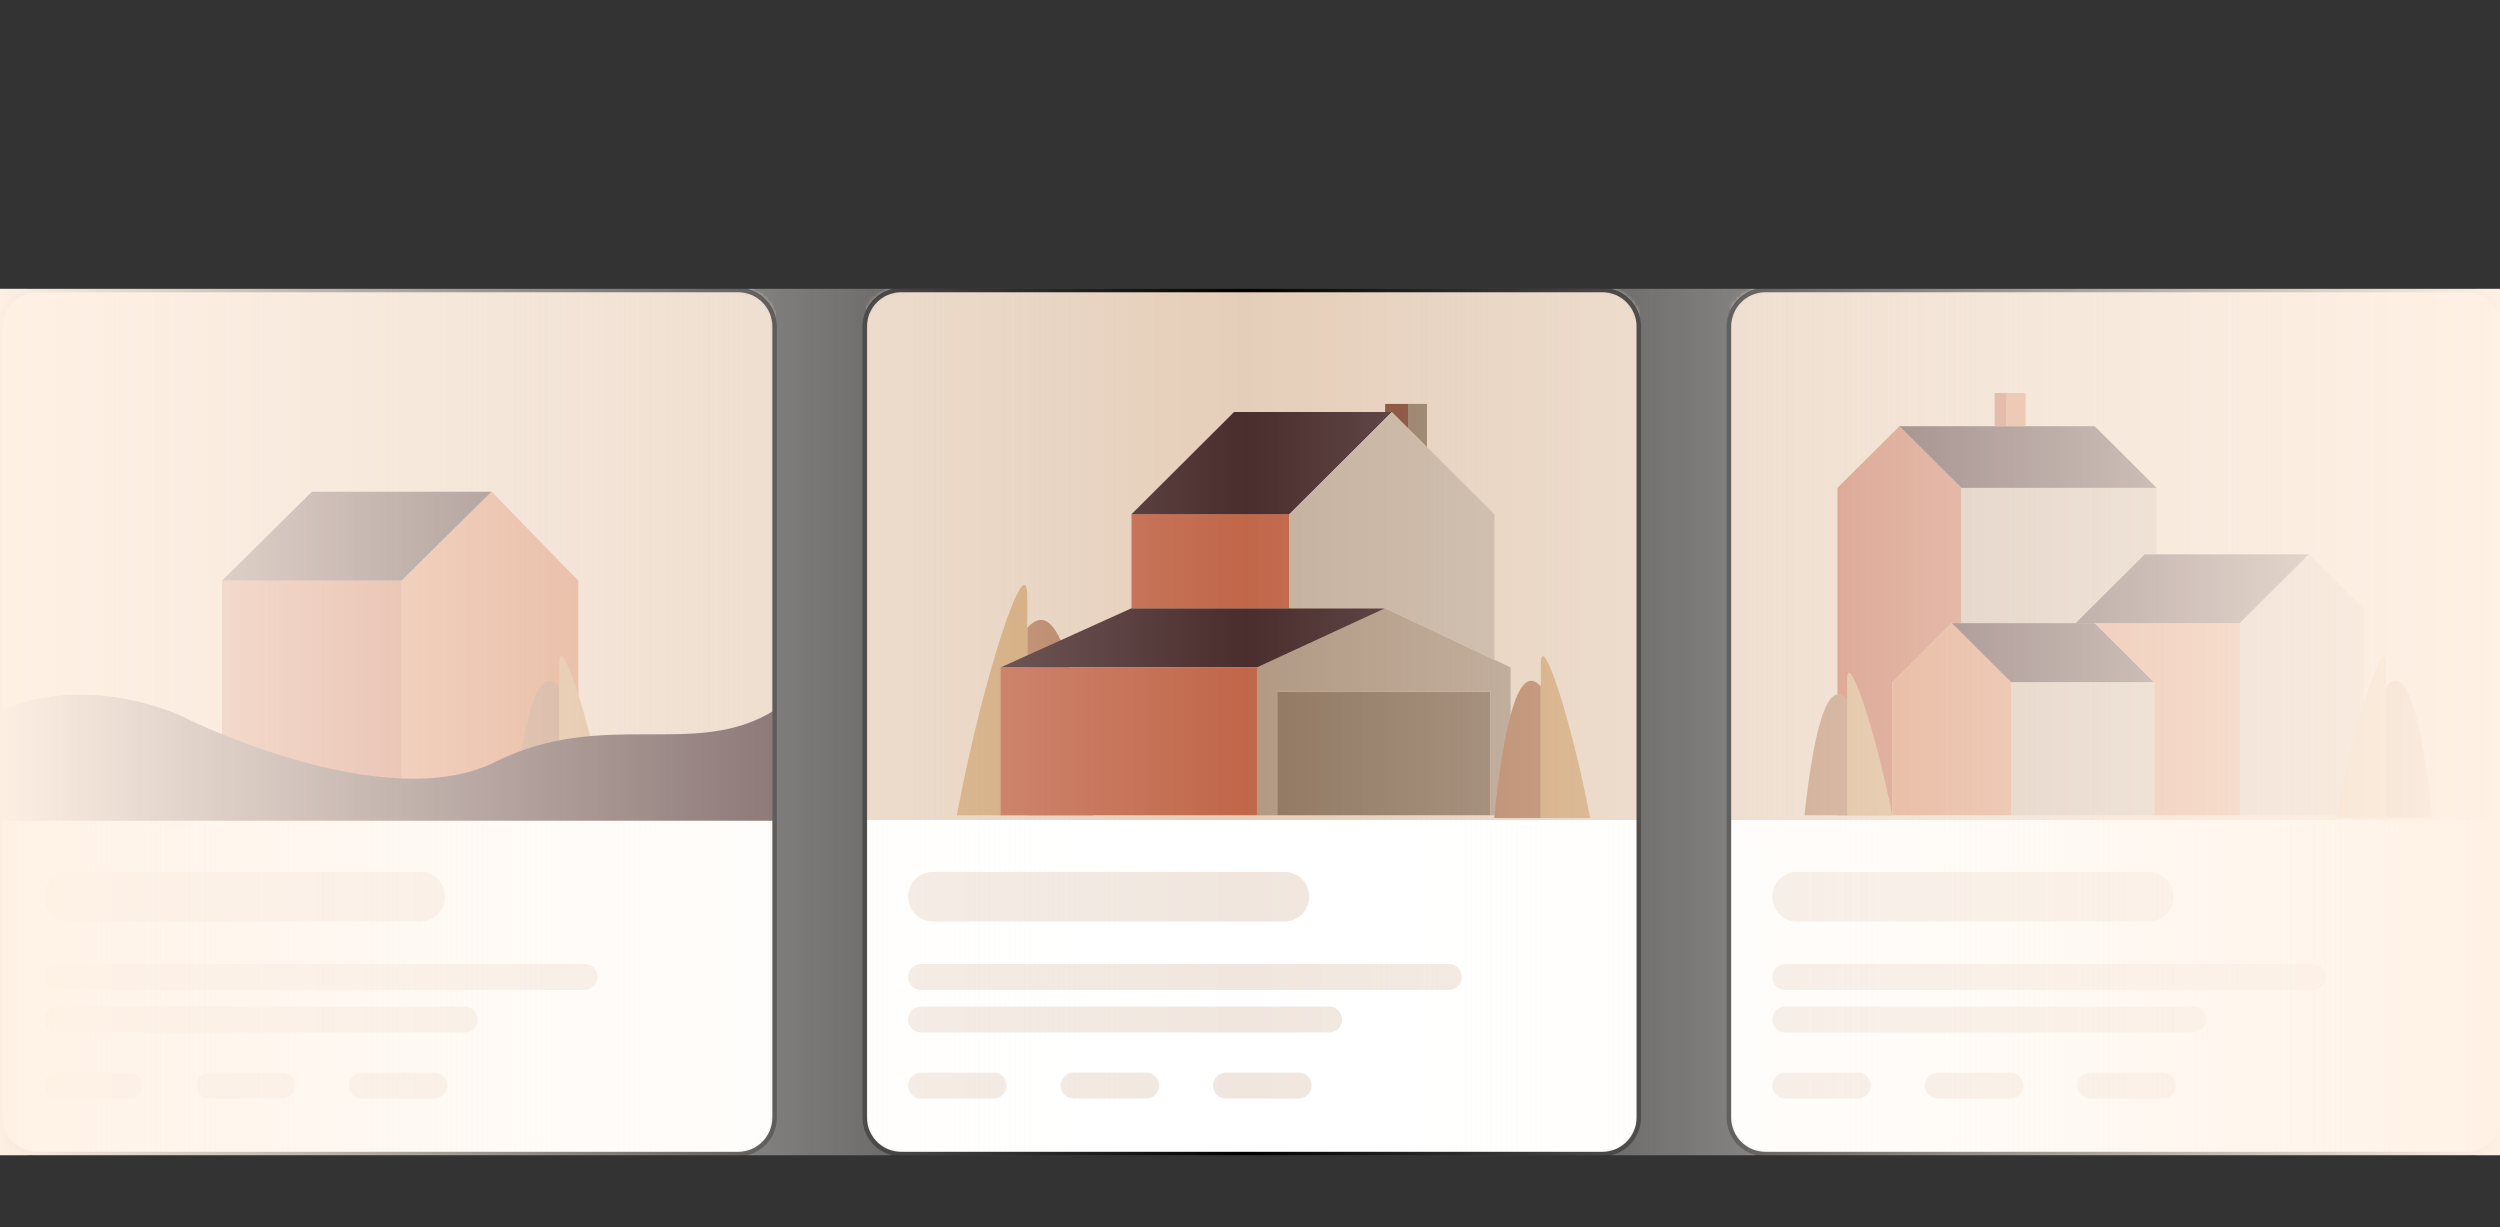 <svg xmlns="http://www.w3.org/2000/svg" width="554" height="272" viewBox="0 0 554 272" fill="none"><rect x="0" y="0" width="554" height="272" fill="#333333" stroke="none"/><g clip-path="url(#clip0_2161_1203)"><mask id="mask0_2161_1203" style="mask-type:luminance" maskUnits="userSpaceOnUse" x="-1" y="64" width="173" height="192"><path d="M163.599 64H8.169C3.576 64 -0.148 67.748 -0.148 72.371V247.629C-0.148 252.252 3.576 256 8.169 256H163.599C168.193 256 171.917 252.252 171.917 247.629V72.371C171.917 67.748 168.193 64 163.599 64Z" fill="white"></path></mask><g mask="url(#mask0_2161_1203)"><path d="M163.599 64H8.169C3.576 64 -0.148 67.748 -0.148 72.371V247.629C-0.148 252.252 3.576 256 8.169 256H163.599C168.193 256 171.917 252.252 171.917 247.629V72.371C171.917 67.748 168.193 64 163.599 64Z" fill="white"></path><path d="M171.917 64H0.373V181.711H171.917V64Z" fill="#E5CEB9"></path><path d="M69.107 108.962L49.183 128.697H89.032L108.957 108.962H69.107Z" fill="#4A2D2D"></path><path d="M108.957 108.962L89.032 128.697V179.443L128.17 163.937V128.697L108.957 108.962Z" fill="#D3835C"></path><path d="M89.032 128.697H49.183V163.937L89.032 179.443V128.697Z" fill="#C16649"></path><path d="M123.917 152.099V181.264H120.879H113.588C115.832 159.846 119.056 146.631 123.917 152.099Z" fill="#B37D5B"></path><path d="M123.917 147.239C123.917 139.34 130.504 158.328 134.854 181.264H123.917V152.099V147.239Z" fill="#CEA170"></path><path d="M0.575 157.206V181.873H171.917V157.206C154.344 168.504 133.93 156.758 109.684 168.867C85.437 180.976 41.794 159.449 41.794 159.449C41.794 159.449 21.588 148.685 0.575 157.206Z" fill="#4A2D2D"></path><path d="M93.162 193.221H15.187C12.173 193.221 9.729 195.68 9.729 198.714C9.729 201.748 12.173 204.207 15.187 204.207H93.162C96.177 204.207 98.62 201.748 98.62 198.714C98.62 195.68 96.177 193.221 93.162 193.221Z" fill="#F0E6DE"></path><path d="M129.55 213.624H12.588C11.009 213.624 9.729 214.912 9.729 216.501C9.729 218.091 11.009 219.379 12.588 219.379H129.55C131.129 219.379 132.409 218.091 132.409 216.501C132.409 214.912 131.129 213.624 129.55 213.624Z" fill="#F0E6DE"></path><path d="M103.039 223.041H12.588C11.009 223.041 9.729 224.329 9.729 225.918C9.729 227.507 11.009 228.796 12.588 228.796H103.039C104.618 228.796 105.898 227.507 105.898 225.918C105.898 224.329 104.618 223.041 103.039 223.041Z" fill="#F0E6DE"></path><path d="M28.703 237.689H12.588C11.009 237.689 9.729 238.978 9.729 240.567C9.729 242.156 11.009 243.444 12.588 243.444H28.703C30.282 243.444 31.562 242.156 31.562 240.567C31.562 238.978 30.282 237.689 28.703 237.689Z" fill="#F0E6DE"></path><path d="M62.492 237.689H46.378C44.799 237.689 43.519 238.978 43.519 240.567C43.519 242.156 44.799 243.444 46.378 243.444H62.492C64.072 243.444 65.352 242.156 65.352 240.567C65.352 238.978 64.072 237.689 62.492 237.689Z" fill="#F0E6DE"></path><path d="M96.281 237.689H80.167C78.588 237.689 77.308 238.978 77.308 240.567C77.308 242.156 78.588 243.444 80.167 243.444H96.281C97.861 243.444 99.141 242.156 99.141 240.567C99.141 238.978 97.861 237.689 96.281 237.689Z" fill="#F0E6DE"></path></g><path d="M163.599 64.261H8.169C3.719 64.261 0.112 67.892 0.112 72.371V247.629C0.112 252.108 3.719 255.738 8.169 255.738H163.599C168.049 255.738 171.657 252.108 171.657 247.629V72.371C171.657 67.892 168.049 64.261 163.599 64.261Z" stroke="black"></path><mask id="mask1_2161_1203" style="mask-type:luminance" maskUnits="userSpaceOnUse" x="191" y="64" width="173" height="192"><path d="M355.107 64H199.677C195.084 64 191.36 67.748 191.36 72.371V247.629C191.36 252.252 195.084 256 199.677 256H355.107C359.701 256 363.424 252.252 363.424 247.629V72.371C363.424 67.748 359.701 64 355.107 64Z" fill="white"></path></mask><g mask="url(#mask1_2161_1203)"><path d="M355.107 64H199.677C195.084 64 191.36 67.748 191.36 72.371V247.629C191.36 252.252 195.084 256 199.677 256H355.107C359.701 256 363.424 252.252 363.424 247.629V72.371C363.424 67.748 359.701 64 355.107 64Z" fill="white"></path><path d="M363.425 64H191.88V181.711H363.425V64Z" fill="#E5CEB9"></path><path d="M227.642 139.134V180.658H231.982H242.398C239.192 150.164 234.586 131.348 227.642 139.134Z" fill="#B37D5B"></path><path d="M227.642 132.213C227.642 120.967 218.232 148.002 212.018 180.658H227.642V139.134V132.213Z" fill="#CEA170"></path><path d="M330.268 153.257V180.658H283.03V153.257H330.268Z" fill="#907760"></path><path d="M334.752 147.896V180.658H330.268V153.257H283.03V180.658H278.545V147.896L306.948 134.791L331.165 146.205L334.752 147.896Z" fill="#B19983"></path><path d="M306.948 134.791L278.545 147.896H221.74L250.74 134.791H285.72H306.948Z" fill="#4A2D2D"></path><path d="M278.545 147.896V180.658H221.74V147.896H278.545Z" fill="#C16649"></path><path d="M250.74 113.942H285.72V134.791H250.74V113.942Z" fill="#C16649"></path><path d="M308.443 91.306L285.72 113.942H250.74L273.462 91.306H306.948H308.443Z" fill="#4A2D2D"></path><path d="M285.72 113.942L308.443 91.306L312.03 94.88L316.216 99.05L331.165 113.942V146.205L306.948 134.791H285.72V113.942Z" fill="#C5B09D"></path><path d="M316.216 89.519V99.05L312.03 94.88V89.519H316.216Z" fill="#907760"></path><path d="M312.03 94.88L308.443 91.306H306.948V89.519H312.03V94.88Z" fill="#81432F"></path><path d="M341.436 152.099V181.264H338.398H331.107C333.351 159.846 336.575 146.631 341.436 152.099Z" fill="#B37D5B"></path><path d="M341.436 147.239C341.436 139.34 348.023 158.328 352.373 181.264H341.436V152.099V147.239Z" fill="#CEA170"></path><path d="M284.67 193.221H206.695C203.681 193.221 201.237 195.68 201.237 198.714C201.237 201.748 203.681 204.207 206.695 204.207H284.67C287.684 204.207 290.128 201.748 290.128 198.714C290.128 195.68 287.684 193.221 284.67 193.221Z" fill="#F0E6DE"></path><path d="M321.058 213.624H204.096C202.517 213.624 201.237 214.912 201.237 216.501C201.237 218.091 202.517 219.379 204.096 219.379H321.058C322.637 219.379 323.917 218.091 323.917 216.501C323.917 214.912 322.637 213.624 321.058 213.624Z" fill="#F0E6DE"></path><path d="M294.547 223.041H204.096C202.517 223.041 201.237 224.329 201.237 225.918C201.237 227.507 202.517 228.796 204.096 228.796H294.547C296.126 228.796 297.406 227.507 297.406 225.918C297.406 224.329 296.126 223.041 294.547 223.041Z" fill="#F0E6DE"></path><path d="M220.211 237.689H204.096C202.517 237.689 201.237 238.978 201.237 240.567C201.237 242.156 202.517 243.444 204.096 243.444H220.211C221.79 243.444 223.07 242.156 223.07 240.567C223.07 238.978 221.79 237.689 220.211 237.689Z" fill="#F0E6DE"></path><path d="M254 237.689H237.885C236.306 237.689 235.026 238.978 235.026 240.567C235.026 242.156 236.306 243.444 237.885 243.444H254C255.579 243.444 256.859 242.156 256.859 240.567C256.859 238.978 255.579 237.689 254 237.689Z" fill="#F0E6DE"></path><path d="M287.789 237.689H271.674C270.095 237.689 268.815 238.978 268.815 240.567C268.815 242.156 270.095 243.444 271.674 243.444H287.789C289.368 243.444 290.648 242.156 290.648 240.567C290.648 238.978 289.368 237.689 287.789 237.689Z" fill="#F0E6DE"></path></g><path d="M355.107 64.261H199.677C195.227 64.261 191.62 67.892 191.62 72.371V247.629C191.62 252.108 195.227 255.738 199.677 255.738H355.107C359.557 255.738 363.164 252.108 363.164 247.629V72.371C363.164 67.892 359.557 64.261 355.107 64.261Z" stroke="black"></path><mask id="mask2_2161_1203" style="mask-type:luminance" maskUnits="userSpaceOnUse" x="382" y="64" width="173" height="192"><path d="M546.614 64H391.185C386.591 64 382.867 67.748 382.867 72.371V247.629C382.867 252.252 386.591 256 391.185 256H546.614C551.208 256 554.932 252.252 554.932 247.629V72.371C554.932 67.748 551.208 64 546.614 64Z" fill="white"></path></mask><g mask="url(#mask2_2161_1203)"><path d="M546.614 64H391.185C386.591 64 382.867 67.748 382.867 72.371V247.629C382.867 252.252 386.591 256 391.185 256H546.614C551.208 256 554.932 252.252 554.932 247.629V72.371C554.932 67.748 551.208 64 546.614 64Z" fill="white"></path><path d="M554.932 64H383.388V181.711H554.932V64Z" fill="#E5CEB9"></path><path d="M407.171 108.116V180.658H419.312V151.221L432.509 138.079H434.62V108.116L420.896 94.448L407.171 108.116Z" fill="#C16649"></path><path d="M477.905 108.116H434.62V138.079H459.958L475.266 122.834H477.905V108.116Z" fill="#C5B09D"></path><path d="M420.896 94.448L434.62 108.116H477.905L464.181 94.448H448.873H444.65H442.011H420.896Z" fill="#4A2D2D"></path><path d="M444.65 87.089V94.448H448.873V87.089H444.65Z" fill="#D3835C"></path><path d="M444.65 94.448V87.089H442.011V94.448H444.65Z" fill="#C16649"></path><path d="M419.312 151.221V180.658H445.706V151.221L432.509 138.079L419.312 151.221Z" fill="#D3835C"></path><path d="M432.509 138.079L445.706 151.221H477.377L464.181 138.079H459.958H434.62H432.509Z" fill="#4A2D2D"></path><path d="M445.706 151.221V180.658H477.377V151.221H445.706Z" fill="#C5B09D"></path><path d="M464.181 138.079L477.377 151.221V180.658H496.381V138.079H464.181Z" fill="#D3835C"></path><path d="M459.958 138.079H464.181H496.381L511.689 122.834H477.905H475.266L459.958 138.079Z" fill="#4A2D2D"></path><path d="M511.689 122.834L496.381 138.079V180.658H523.83V134.925L511.689 122.834Z" fill="#C5B09D"></path><path d="M528.69 152.099V181.264H531.728H539.019C536.775 159.846 533.551 146.631 528.69 152.099Z" fill="#B37D5B"></path><path d="M528.69 147.239C528.69 139.34 522.103 158.328 517.753 181.264H528.69V152.099V147.239Z" fill="#CEA170"></path><path d="M409.324 154.952V180.658H406.546H399.88C401.932 161.781 404.88 150.133 409.324 154.952Z" fill="#B37D5B"></path><path d="M409.324 150.668C409.324 143.706 415.346 160.442 419.323 180.658H409.324V154.952V150.668Z" fill="#CEA170"></path><path d="M476.177 193.221H398.202C395.188 193.221 392.744 195.68 392.744 198.714C392.744 201.748 395.188 204.207 398.202 204.207H476.177C479.192 204.207 481.636 201.748 481.636 198.714C481.636 195.68 479.192 193.221 476.177 193.221Z" fill="#F0E6DE"></path><path d="M512.566 213.624H395.603C394.024 213.624 392.744 214.912 392.744 216.501C392.744 218.091 394.024 219.379 395.603 219.379H512.566C514.145 219.379 515.425 218.091 515.425 216.501C515.425 214.912 514.145 213.624 512.566 213.624Z" fill="#F0E6DE"></path><path d="M486.054 223.041H395.603C394.024 223.041 392.744 224.329 392.744 225.918C392.744 227.507 394.024 228.796 395.603 228.796H486.054C487.633 228.796 488.913 227.507 488.913 225.918C488.913 224.329 487.633 223.041 486.054 223.041Z" fill="#F0E6DE"></path><path d="M411.718 237.689H395.603C394.024 237.689 392.744 238.978 392.744 240.567C392.744 242.156 394.024 243.444 395.603 243.444H411.718C413.297 243.444 414.577 242.156 414.577 240.567C414.577 238.978 413.297 237.689 411.718 237.689Z" fill="#F0E6DE"></path><path d="M445.508 237.689H429.393C427.814 237.689 426.534 238.978 426.534 240.567C426.534 242.156 427.814 243.444 429.393 243.444H445.508C447.087 243.444 448.367 242.156 448.367 240.567C448.367 238.978 447.087 237.689 445.508 237.689Z" fill="#F0E6DE"></path><path d="M479.297 237.689H463.182C461.603 237.689 460.323 238.978 460.323 240.567C460.323 242.156 461.603 243.444 463.182 243.444H479.297C480.876 243.444 482.156 242.156 482.156 240.567C482.156 238.978 480.876 237.689 479.297 237.689Z" fill="#F0E6DE"></path></g><path d="M546.614 64.261H391.184C386.734 64.261 383.127 67.892 383.127 72.371V247.629C383.127 252.108 386.734 255.738 391.184 255.738H546.614C551.064 255.738 554.672 252.108 554.672 247.629V72.371C554.672 67.892 551.064 64.261 546.614 64.261Z" stroke="black"></path><rect x="-3" y="64" width="558" height="192" fill="url(#paint0_linear_2161_1203)"></rect></g><defs><linearGradient id="paint0_linear_2161_1203" x1="555" y1="160" x2="-3" y2="160" gradientUnits="userSpaceOnUse"><stop stop-color="#FFF1E4"></stop><stop offset="0.5" stop-color="white" stop-opacity="0"></stop><stop offset="1" stop-color="#FFF1E4"></stop></linearGradient><clipPath id="clip0_2161_1203"><rect width="556" height="192" fill="white" transform="translate(-1 64)"></rect></clipPath></defs></svg>